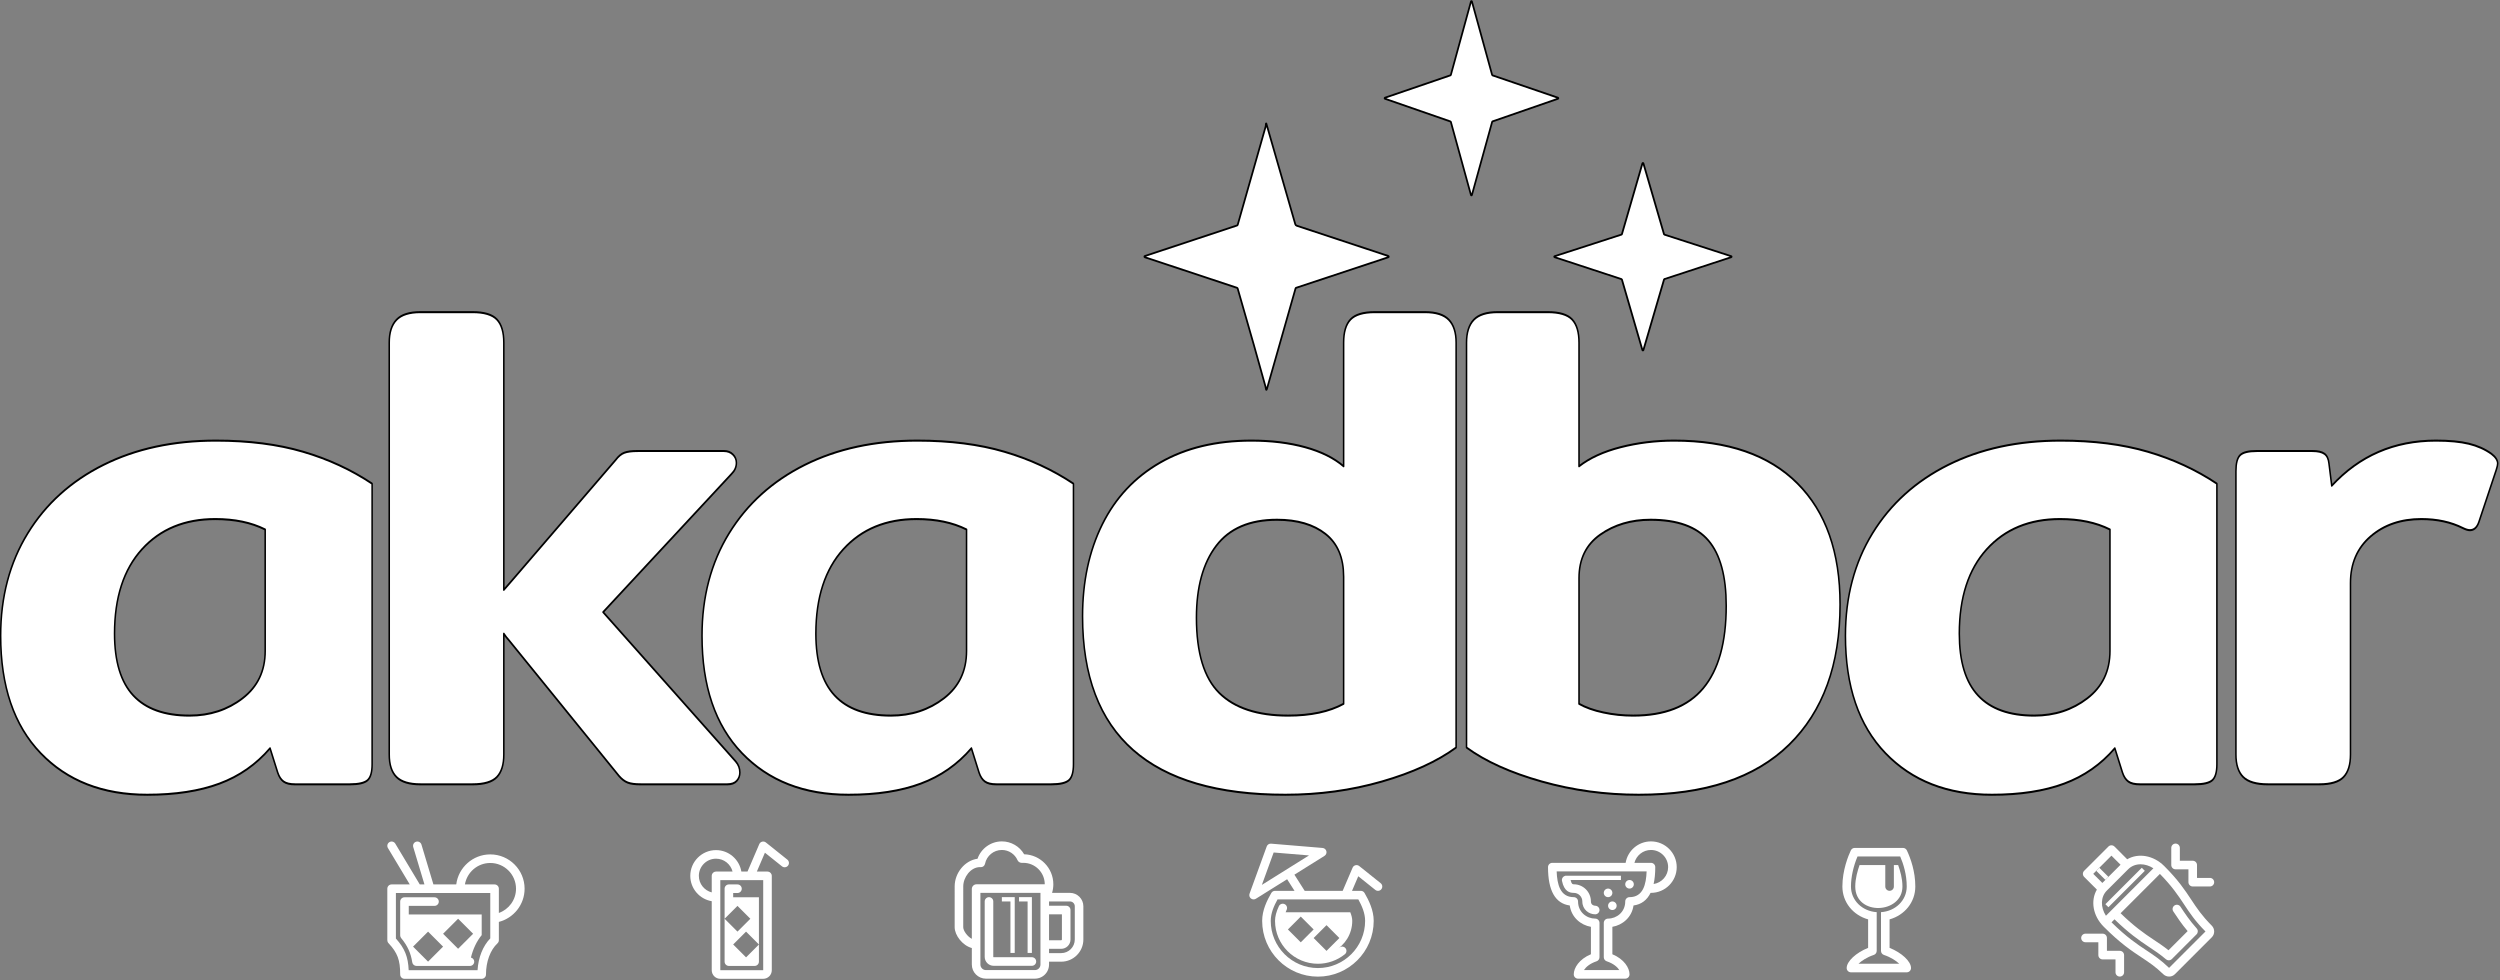 <svg xmlns="http://www.w3.org/2000/svg" xmlns:xlink="http://www.w3.org/1999/xlink" xmlns:serif="http://www.serif.com/" width="100%" height="100%" viewBox="0 0 1380 541" xml:space="preserve" style="fill-rule:evenodd;clip-rule:evenodd;stroke-linejoin:round;stroke-miterlimit:2;"><rect x="0" y="0" width="1380" height="541" fill="#808080" stroke="none"/>    <g transform="matrix(1,0,0,1,-106.656,-1005.91)">        <g transform="matrix(2.368,0,0,2.368,188.345,784.813)">            <path d="M142.413,302.536L142.413,313.536L139.413,310.536L136.413,313.536L139.413,316.536L142.413,313.536L142.413,317.536C142.413,318.089 141.965,318.536 141.413,318.536L135.413,318.536C134.86,318.536 134.413,318.089 134.413,317.536L134.413,307.536L137.413,310.536L140.413,307.536L137.413,304.536L134.413,307.536L134.413,300.536C134.413,299.983 134.86,299.536 135.413,299.536L137.413,299.536C137.965,299.536 138.413,299.983 138.413,300.536C138.413,301.089 137.965,301.536 137.413,301.536L136.413,301.536L136.413,302.536L142.413,302.536ZM143.413,319.536L133.413,319.536L133.413,298.536L143.413,298.536L143.413,319.536ZM131.492,297.153C131.441,297.274 131.413,297.407 131.413,297.547L131.413,301.395C129.692,300.947 128.412,299.396 128.412,297.536C128.412,295.33 130.207,293.536 132.413,293.536C134.271,293.536 135.823,294.816 136.271,296.536L132.423,296.536C132.004,296.536 131.645,296.791 131.492,297.153ZM149.038,293.755L144.038,289.755C143.792,289.561 143.47,289.489 143.169,289.566C142.867,289.642 142.617,289.855 142.494,290.143L139.753,296.536L138.322,296.536C137.844,293.703 135.379,291.536 132.413,291.536C129.104,291.536 126.413,294.228 126.413,297.536C126.413,300.504 128.578,302.968 131.413,303.446L131.413,319.536C131.413,320.641 132.308,321.536 133.413,321.536L143.413,321.536C144.517,321.536 145.413,320.641 145.413,319.536L145.413,297.547C145.413,297.407 145.384,297.274 145.333,297.153C145.18,296.791 144.821,296.536 144.402,296.536L141.929,296.536L143.814,292.138L147.788,295.317C148.22,295.663 148.848,295.591 149.194,295.161C149.539,294.729 149.468,294.101 149.038,293.755Z" style="fill:white;fill-rule:nonzero;"></path>        </g>        <g transform="matrix(2.368,0,0,2.368,-264.187,784.287)">            <path d="M271.893,299.758L264.982,299.758C265.461,296.925 267.926,294.758 270.893,294.758C274.201,294.758 276.893,297.449 276.893,300.758C276.893,303.364 275.219,305.581 272.893,306.408L272.893,300.758C272.893,300.205 272.444,299.758 271.893,299.758ZM270.893,312.338C269.17,314.117 268.116,316.76 267.924,319.758L251.873,319.758C251.743,316.607 250.947,314.669 248.893,312.371L248.893,301.758L270.893,301.758L270.893,312.338ZM278.893,300.758C278.893,296.347 275.304,292.758 270.893,292.758C266.82,292.758 263.457,295.818 262.962,299.758L257.637,299.758L254.851,290.471C254.691,289.941 254.136,289.645 253.605,289.8C253.076,289.959 252.775,290.517 252.935,291.045L255.549,299.758L254.459,299.758L248.75,290.243C248.466,289.77 247.852,289.617 247.378,289.9C246.904,290.185 246.751,290.799 247.035,291.272L252.126,299.758L247.893,299.758C247.34,299.758 246.893,300.205 246.893,300.758L246.893,312.758C246.893,313.01 246.987,313.253 247.159,313.438C249.279,315.725 249.893,317.366 249.893,320.758C249.893,321.311 250.34,321.758 250.893,321.758L268.893,321.758C269.444,321.758 269.893,321.311 269.893,320.758C269.893,317.765 270.895,315.048 272.572,313.491C272.776,313.302 272.893,313.036 272.893,312.758L272.893,308.494C276.337,307.603 278.893,304.478 278.893,300.758Z" style="fill:white;fill-rule:nonzero;"></path>        </g>        <g transform="matrix(2.368,0,0,2.368,-264.187,784.287)">            <path d="M263.393,314.758L259.893,311.258L263.393,307.758L266.893,311.258L263.393,314.758ZM252.893,314.258L256.393,310.758L259.893,314.258L256.393,317.758L252.893,314.258ZM251.893,306.758L251.893,304.758L257.893,304.758C258.444,304.758 258.893,304.311 258.893,303.758C258.893,303.205 258.444,302.758 257.893,302.758L250.893,302.758C250.34,302.758 249.893,303.205 249.893,303.758L249.893,311.631C249.893,311.863 249.973,312.088 250.121,312.268C251.605,314.067 252.378,315.754 252.703,317.907C252.777,318.396 253.197,318.758 253.692,318.758L266.154,318.758C266.706,318.758 267.154,318.311 267.154,317.758C267.154,317.286 266.821,316.909 266.383,316.804C266.872,314.807 267.712,313.008 268.893,311.577L268.893,306.758L251.893,306.758Z" style="fill:white;fill-rule:nonzero;"></path>        </g>        <g transform="matrix(2.368,0,0,2.368,472.345,1117.86)">            <path d="M337.78,167.723L338.48,167.022C341.743,170.197 344.2,171.925 346.432,173.401C347.787,174.297 349.068,175.143 350.485,176.346C350.673,176.505 350.903,176.584 351.133,176.584C351.39,176.584 351.646,176.485 351.84,176.291L357.604,170.526C357.979,170.151 357.995,169.549 357.641,169.153C355.971,167.284 354.894,165.654 353.85,164.077C353.545,163.617 352.925,163.489 352.465,163.795C352.004,164.1 351.878,164.72 352.183,165.18C353.132,166.616 354.11,168.095 355.528,169.772L351.066,174.235C349.828,173.249 348.666,172.48 347.535,171.733C345.39,170.313 343.027,168.653 339.895,165.608L349.063,156.44C351.898,159.334 353.322,161.468 354.685,163.526C356.016,165.539 357.274,167.441 359.686,169.859L351.199,178.345C349.266,176.473 347.62,175.386 345.879,174.234C343.739,172.819 341.313,171.202 337.78,167.723ZM336.693,160.325L341.666,155.353C342.443,154.575 343.471,154.195 344.562,154.195C345.552,154.195 346.593,154.515 347.546,155.129L336.479,166.195C335.194,164.194 335.211,161.807 336.693,160.325ZM337.766,152.182L339.887,154.303L335.645,158.546L333.522,156.424L337.766,152.182ZM356.353,162.422C354.866,160.179 353.332,157.858 350.058,154.596C347.536,152.082 344.007,151.518 341.438,153.027L338.473,150.06C338.285,149.873 338.031,149.768 337.766,149.768C337.499,149.768 337.245,149.873 337.058,150.06L331.401,155.717C331.214,155.905 331.107,156.159 331.107,156.424C331.107,156.689 331.214,156.943 331.401,157.131L334.368,160.098C332.859,162.667 333.424,166.198 335.941,168.724C339.856,172.649 342.47,174.378 344.777,175.903C346.52,177.055 348.024,178.05 349.836,179.809C350.22,180.183 350.72,180.37 351.215,180.37C351.703,180.37 352.187,180.188 352.55,179.822L361.162,171.209C361.516,170.857 361.716,170.363 361.712,169.853C361.708,169.337 361.506,168.851 361.141,168.486C358.845,166.19 357.633,164.36 356.353,162.422Z" style="fill:white;fill-rule:nonzero;"></path>        </g>        <g transform="matrix(2.368,0,0,2.368,472.345,1117.86)">            <path d="M345.543,155.717L344.836,155.01L336.351,163.495L337.058,164.203L345.543,155.717Z" style="fill:white;fill-rule:nonzero;"></path>        </g>        <g transform="matrix(2.368,0,0,2.368,472.345,1117.86)">            <path d="M337.058,157.131L334.937,155.01L334.229,155.717L336.351,157.838L337.058,157.131Z" style="fill:white;fill-rule:nonzero;"></path>        </g>        <g transform="matrix(2.368,0,0,2.368,472.345,1117.86)">            <path d="M339.712,174.37L336.712,174.37L336.712,171.37C336.712,170.818 336.266,170.37 335.712,170.37L331.712,170.37C331.16,170.37 330.712,170.818 330.712,171.37C330.712,171.922 331.16,172.37 331.712,172.37L334.712,172.37L334.712,175.37C334.712,175.922 335.16,176.37 335.712,176.37L338.712,176.37L338.712,179.37C338.712,179.922 339.16,180.37 339.712,180.37C340.266,180.37 340.712,179.922 340.712,179.37L340.712,175.37C340.712,174.818 340.266,174.37 339.712,174.37Z" style="fill:white;fill-rule:nonzero;"></path>        </g>        <g transform="matrix(2.368,0,0,2.368,472.345,1117.86)">            <path d="M352.712,155.37L355.712,155.37L355.712,158.37C355.712,158.922 356.16,159.37 356.712,159.37L360.712,159.37C361.266,159.37 361.712,158.922 361.712,158.37C361.712,157.818 361.266,157.37 360.712,157.37L357.712,157.37L357.712,154.37C357.712,153.818 357.266,153.37 356.712,153.37L353.712,153.37L353.712,150.37C353.712,149.818 353.266,149.37 352.712,149.37C352.16,149.37 351.712,149.818 351.712,150.37L351.712,154.37C351.712,154.922 352.16,155.37 352.712,155.37Z" style="fill:white;fill-rule:nonzero;"></path>        </g>        <g transform="matrix(2.368,0,0,2.368,263.17,1380.65)">            <path d="M318.76,42.883L314.902,42.883C315.35,41.163 316.901,39.883 318.76,39.883C320.966,39.883 322.76,41.678 322.76,43.883C322.76,45.879 321.286,47.523 319.373,47.821C319.628,46.693 319.76,45.385 319.76,43.883C319.76,43.331 319.313,42.883 318.76,42.883ZM313.76,50.883C313.208,50.883 312.76,51.331 312.76,51.883C312.76,54.387 310.727,55.883 308.76,55.883C308.208,55.883 307.76,56.331 307.76,56.883L307.76,64.883C307.76,65.314 308.035,65.696 308.443,65.832C310.028,66.36 310.935,67.186 311.388,67.883L303.133,67.883C303.585,67.186 304.492,66.36 306.076,65.832C306.484,65.696 306.76,65.314 306.76,64.883L306.76,56.883C306.76,56.331 306.313,55.883 305.76,55.883C303.794,55.883 301.76,54.387 301.76,51.883C301.76,51.331 301.313,50.883 300.76,50.883C297.573,50.883 296.884,47.861 296.776,44.883L317.743,44.883C317.637,47.861 316.946,50.883 313.76,50.883ZM318.76,37.883C315.793,37.883 313.328,40.05 312.851,42.883L295.76,42.883C295.208,42.883 294.76,43.331 294.76,43.883C294.76,49.369 296.463,52.371 299.826,52.823C300.229,55.616 302.413,57.399 304.76,57.798L304.76,64.19C302.018,65.335 300.76,67.372 300.76,68.883C300.76,69.436 301.208,69.883 301.76,69.883L312.76,69.883C313.313,69.883 313.76,69.436 313.76,68.883C313.76,67.372 312.503,65.335 309.76,64.19L309.76,57.798C312.106,57.399 314.29,55.616 314.693,52.823C316.504,52.58 317.829,51.59 318.671,49.879C318.701,49.879 318.729,49.883 318.76,49.883C322.068,49.883 324.76,47.192 324.76,43.883C324.76,40.575 322.068,37.883 318.76,37.883Z" style="fill:white;fill-rule:nonzero;"></path>        </g>        <g transform="matrix(2.368,0,0,2.368,263.17,1380.65)">            <path d="M314.76,47.883C314.76,47.331 314.313,46.883 313.76,46.883C313.208,46.883 312.76,47.331 312.76,47.883C312.76,48.436 313.208,48.883 313.76,48.883C314.313,48.883 314.76,48.436 314.76,47.883Z" style="fill:white;fill-rule:nonzero;"></path>        </g>        <g transform="matrix(2.368,0,0,2.368,263.17,1380.65)">            <path d="M309.76,49.883C309.76,49.331 309.313,48.883 308.76,48.883C308.208,48.883 307.76,49.331 307.76,49.883C307.76,50.436 308.208,50.883 308.76,50.883C309.313,50.883 309.76,50.436 309.76,49.883Z" style="fill:white;fill-rule:nonzero;"></path>        </g>        <g transform="matrix(2.368,0,0,2.368,263.17,1380.65)">            <path d="M309.76,51.883C309.208,51.883 308.76,52.331 308.76,52.883C308.76,53.436 309.208,53.883 309.76,53.883C310.313,53.883 310.76,53.436 310.76,52.883C310.76,52.331 310.313,51.883 309.76,51.883Z" style="fill:white;fill-rule:nonzero;"></path>        </g>        <g transform="matrix(2.368,0,0,2.368,263.17,1380.65)">            <path d="M298.76,45.919C298.241,46.046 297.908,46.555 298.016,47.083C298.527,49.593 299.827,49.883 300.76,49.883C301.863,49.883 302.76,50.78 302.76,51.883C302.76,53.761 304.285,54.883 305.76,54.883C306.313,54.883 306.76,54.436 306.76,53.883C306.76,53.331 306.313,52.883 305.76,52.883C305.414,52.883 304.76,52.674 304.76,51.883C304.76,49.678 302.966,47.883 300.76,47.883C300.5,47.883 300.253,47.87 300.022,46.883L311.76,46.883L311.76,45.883L298.76,45.883L298.76,45.919Z" style="fill:white;fill-rule:nonzero;"></path>        </g>        <g transform="matrix(2.368,0,0,2.368,784.321,991.985)">            <path d="M146.299,212.536C146.299,210.636 146.858,208.83 147.299,207.536L153.299,207.536L153.299,212.536C153.299,213.089 153.747,213.536 154.299,213.536C154.852,213.536 155.299,213.089 155.299,212.536L155.299,207.536L156.299,207.536C156.786,208.935 157.299,210.659 157.299,212.536C157.299,218.945 146.299,219.479 146.299,212.536ZM156.549,230.536L147.055,230.536C147.776,229.854 148.991,229.026 150.616,228.484C151.024,228.349 151.299,227.967 151.299,227.536L151.299,218.514C147.897,218.285 145.299,215.745 145.299,212.536C145.299,210.359 145.863,207.787 146.822,205.536L156.778,205.536C157.523,207.268 158.299,209.741 158.299,212.536C158.299,215.745 155.701,218.285 152.299,218.514L152.299,227.536C152.299,227.967 152.575,228.349 152.983,228.484C154.612,229.027 155.829,229.858 156.549,230.536ZM154.299,226.837L154.299,220.195C157.808,219.213 160.299,216.2 160.299,212.536C160.299,209.046 159.228,206.028 158.33,204.112C158.166,203.761 157.812,203.536 157.424,203.536L146.174,203.536C145.787,203.536 145.434,203.761 145.269,204.112C144.677,205.375 143.299,208.725 143.299,212.536C143.299,216.2 145.79,219.213 149.299,220.195L149.299,226.837C146.487,227.957 144.299,229.977 144.299,231.536C144.299,232.089 144.747,232.536 145.299,232.536L158.299,232.536C158.852,232.536 159.299,232.089 159.299,231.536C159.299,229.977 157.112,227.957 154.299,226.837Z" style="fill:white;fill-rule:nonzero;"></path>        </g>        <g transform="matrix(2.368,0,0,2.368,539.877,1380.65)">            <path d="M50.593,50.883L53.593,50.883L53.593,63.883L52.593,63.883L52.593,51.883L50.593,51.883L50.593,50.883ZM56.593,51.883L54.593,51.883L54.593,50.883L57.593,50.883L57.593,63.883L56.593,63.883L56.593,51.883ZM58.593,65.883C58.593,66.436 58.146,66.883 57.593,66.883L48.677,66.883C47.528,66.883 46.593,65.949 46.593,64.8L46.593,51.883C46.593,51.331 47.041,50.883 47.593,50.883C48.146,50.883 48.593,51.331 48.593,51.883L48.593,64.8C48.593,64.846 48.631,64.883 48.677,64.883L57.593,64.883C58.146,64.883 58.593,65.331 58.593,65.883ZM59.593,66.592C59.593,67.304 59.014,67.883 58.302,67.883L46.885,67.883C46.173,67.883 45.593,67.304 45.593,66.592L45.593,49.883L59.593,49.883L59.593,66.592ZM61.593,60.925L61.593,54.883L64.593,54.883L64.593,60.758C64.593,60.849 64.517,60.925 64.427,60.925L61.593,60.925ZM44.687,47.883C44.083,47.883 43.593,48.373 43.593,48.977L43.593,60.6C42.507,60.024 41.591,58.691 41.591,57.884L41.593,48.383C41.593,46.259 43.304,43.883 45.499,43.877C45.538,43.883 45.624,43.892 45.664,43.893C46.15,43.918 46.577,43.568 46.673,43.091C47.047,41.232 48.696,39.883 50.593,39.883C52.189,39.883 53.63,40.832 54.264,42.3C54.432,42.689 54.904,42.915 55.333,42.896C55.419,42.89 55.505,42.883 55.593,42.883C58.35,42.883 60.593,45.126 60.593,47.883L44.687,47.883ZM64.427,63.925L61.593,63.925L61.593,62.925L64.427,62.925C65.622,62.925 66.593,61.953 66.593,60.758L66.593,53.883C66.593,53.331 66.146,52.883 65.593,52.883L61.593,52.883L61.593,51.883L66.468,51.883C67.088,51.883 67.593,52.388 67.593,53.008L67.593,60.758C67.593,62.504 66.173,63.925 64.427,63.925ZM66.468,49.883L62.298,49.883C62.488,49.249 62.593,48.579 62.593,47.883C62.593,44.089 59.558,40.99 55.788,40.886C54.726,39.042 52.754,37.883 50.593,37.883C48.016,37.883 45.744,39.543 44.921,41.928C42.014,42.315 39.593,45.166 39.593,48.383L39.591,57.883C39.591,59.78 41.423,62.153 43.593,62.745L43.593,66.592C43.593,68.41 45.067,69.883 46.885,69.883L58.302,69.883C58.983,69.883 59.617,69.676 60.142,69.321C61.018,68.729 61.593,67.728 61.593,66.592L61.593,65.925L64.427,65.925C67.275,65.925 69.593,63.607 69.593,60.758L69.593,53.008C69.593,51.285 68.191,49.883 66.468,49.883Z" style="fill:white;fill-rule:nonzero;"></path>        </g>        <g transform="matrix(2.368,0,0,2.368,13.14,890.261)">            <path d="M346.712,274.5C340.646,274.5 335.712,269.565 335.712,263.5C335.712,261.697 336.472,259.983 337.294,258.5L356.13,258.5C356.952,259.983 357.712,261.697 357.712,263.5C357.712,269.565 352.777,274.5 346.712,274.5ZM336.391,247.56L344.631,248.246L333.644,255.113L336.391,247.56ZM361.337,254.719L356.337,250.719C356.093,250.523 355.771,250.453 355.469,250.529C355.166,250.605 354.916,250.818 354.793,251.105L352.481,256.5L343.625,256.5L341.228,252.732L348.243,248.348C348.607,248.119 348.785,247.683 348.685,247.265C348.582,246.846 348.225,246.539 347.795,246.503L335.795,245.503C335.332,245.463 334.927,245.734 334.772,246.158L330.772,257.158C330.626,257.56 330.751,258.009 331.083,258.278C331.266,258.425 331.488,258.5 331.712,258.5C331.896,258.5 332.08,258.449 332.243,258.348L339.531,253.793L341.254,256.5L336.712,256.5C336.355,256.5 336.026,256.689 335.847,256.998C334.853,258.714 333.712,261.004 333.712,263.5C333.712,270.668 339.544,276.5 346.712,276.5C353.88,276.5 359.712,270.668 359.712,263.5C359.712,261.004 358.572,258.714 357.577,256.998C357.398,256.689 357.068,256.5 356.712,256.5L354.657,256.5L356.113,253.102L360.087,256.28C360.52,256.628 361.147,256.556 361.493,256.124C361.839,255.693 361.768,255.063 361.337,254.719Z" style="fill:white;fill-rule:nonzero;"></path>        </g>        <g transform="matrix(2.368,0,0,2.368,13.14,890.261)">            <path d="M348.712,270.5L345.712,267.5L348.712,264.5L351.712,267.5L348.712,270.5ZM349.156,271.114C349.355,271.051 349.55,270.979 349.742,270.9C349.55,270.979 349.354,271.051 349.156,271.114ZM348.43,271.31C348.624,271.267 348.815,271.218 349.004,271.161C348.815,271.218 348.624,271.268 348.43,271.31ZM347.67,271.437C347.864,271.414 348.058,271.386 348.247,271.349C348.057,271.386 347.864,271.414 347.67,271.437ZM346.712,271.5C346.972,271.5 347.228,271.485 347.48,271.461C347.227,271.485 346.971,271.5 346.712,271.5ZM349.86,270.853C350.064,270.765 350.263,270.668 350.458,270.564C350.262,270.669 350.063,270.765 349.86,270.853ZM338.784,262.811C338.774,262.864 338.761,262.919 338.754,262.972C338.761,262.92 338.774,262.864 338.784,262.811ZM338.925,262.215C338.906,262.276 338.889,262.337 338.872,262.397C338.888,262.338 338.906,262.276 338.925,262.215ZM339.132,261.602C339.113,261.65 339.097,261.698 339.079,261.748C339.097,261.698 339.113,261.651 339.132,261.602ZM342.712,262.5L345.712,265.5L342.712,268.5L339.712,265.5L342.712,262.5ZM339.176,261.5C339.251,261.313 339.327,261.124 339.422,260.923C339.655,260.423 339.438,259.828 338.938,259.594C338.436,259.36 337.843,259.577 337.609,260.076C337.005,261.367 336.712,262.487 336.712,263.5C336.712,269.014 341.198,273.5 346.712,273.5C348.989,273.5 351.219,272.711 352.991,271.278C353.422,270.931 353.487,270.301 353.14,269.871C352.793,269.443 352.165,269.375 351.734,269.723C351.355,270.028 350.955,270.295 350.538,270.523C353.022,269.165 354.712,266.526 354.712,263.5C354.712,262.862 354.526,262.174 354.255,261.5L339.176,261.5Z" style="fill:white;fill-rule:nonzero;"></path>        </g>        <g transform="matrix(1.445,0,0,1.912,-2149.81,-2934.9)">            <path d="M1617.79,2290.54C1600.81,2290.54 1587.24,2286.53 1577.07,2278.51C1566.9,2270.49 1561.82,2259.2 1561.82,2244.63C1561.82,2233.41 1565.27,2223.55 1572.17,2215.06C1579.06,2206.57 1588.7,2199.99 1601.08,2195.31C1613.45,2190.64 1627.78,2188.3 1644.04,2188.3C1656.6,2188.3 1667.69,2189.37 1677.33,2191.51C1686.97,2193.64 1695.76,2196.72 1703.72,2200.73L1703.72,2281.72C1703.72,2283.99 1703.14,2285.53 1702,2286.33C1700.85,2287.13 1698.59,2287.53 1695.23,2287.53L1674.28,2287.53C1672.33,2287.53 1670.88,2287.27 1669.9,2286.73C1668.93,2286.2 1668.18,2285.33 1667.65,2284.13L1664.73,2277.11C1659.43,2281.79 1652.97,2285.2 1645.37,2287.33C1637.77,2289.47 1628.57,2290.54 1617.79,2290.54ZM1633.96,2267.69C1641.74,2267.69 1648.51,2266.02 1654.25,2262.68C1660,2259.33 1662.87,2254.79 1662.87,2249.04L1662.87,2213.96C1657.57,2211.95 1651.2,2210.95 1643.78,2210.95C1632.11,2210.95 1622.78,2213.86 1615.8,2219.67C1608.81,2225.49 1605.32,2233.61 1605.32,2244.03C1605.32,2252.05 1607.71,2258 1612.48,2261.87C1617.26,2265.75 1624.42,2267.69 1633.96,2267.69Z" style="fill:white;fill-rule:nonzero;stroke:black;stroke-width:0.59px;"></path>        </g>        <g transform="matrix(1.445,0,0,1.912,-2179.45,-2934.9)">            <path d="M1863.12,2280.92C1864.18,2281.85 1864.71,2282.92 1864.71,2284.13C1864.71,2285.06 1864.32,2285.86 1863.52,2286.53C1862.73,2287.2 1861.53,2287.53 1859.94,2287.53L1826.79,2287.53C1824.66,2287.53 1823.03,2287.37 1821.88,2287.03C1820.73,2286.7 1819.62,2286.06 1818.56,2285.13L1776.39,2245.84C1775.86,2245.43 1775.24,2244.83 1774.54,2244.03L1774.54,2278.91C1774.54,2281.85 1773.65,2284.03 1771.88,2285.43C1770.12,2286.83 1767.02,2287.53 1762.6,2287.53L1742.71,2287.53C1738.47,2287.53 1735.41,2286.83 1733.56,2285.43C1731.7,2284.03 1730.77,2281.85 1730.77,2278.91L1730.77,2160.03C1730.77,2157.09 1731.7,2154.88 1733.56,2153.41C1735.41,2151.94 1738.47,2151.21 1742.71,2151.21L1762.6,2151.21C1767.02,2151.21 1770.12,2151.91 1771.88,2153.31C1773.65,2154.72 1774.54,2156.96 1774.54,2160.03L1774.54,2231.4L1776.39,2229.8L1817.24,2193.91C1818.3,2192.84 1819.4,2192.14 1820.55,2191.81C1821.7,2191.47 1823.43,2191.3 1825.73,2191.3L1858.61,2191.3C1860.03,2191.3 1861.18,2191.64 1862.06,2192.31C1862.95,2192.97 1863.39,2193.78 1863.39,2194.71C1863.39,2195.91 1862.77,2196.99 1861.53,2197.92L1812.46,2237.82L1863.12,2280.92Z" style="fill:white;fill-rule:nonzero;stroke:black;stroke-width:0.59px;"></path>        </g>        <g transform="matrix(1.445,0,0,1.912,-2196.13,-2934.9)">            <path d="M1917.76,2290.54C1900.79,2290.54 1887.21,2286.53 1877.05,2278.51C1866.88,2270.49 1861.8,2259.2 1861.8,2244.63C1861.8,2233.41 1865.25,2223.55 1872.14,2215.06C1879.04,2206.57 1888.67,2199.99 1901.05,2195.31C1913.43,2190.64 1927.75,2188.3 1944.02,2188.3C1956.57,2188.3 1967.67,2189.37 1977.3,2191.51C1986.94,2193.64 1995.74,2196.72 2003.69,2200.73L2003.69,2281.72C2003.69,2283.99 2003.12,2285.53 2001.97,2286.33C2000.82,2287.13 1998.57,2287.53 1995.21,2287.53L1974.25,2287.53C1972.31,2287.53 1970.85,2287.27 1969.88,2286.73C1968.9,2286.2 1968.15,2285.33 1967.62,2284.13L1964.71,2277.11C1959.4,2281.79 1952.95,2285.2 1945.34,2287.33C1937.74,2289.47 1928.55,2290.54 1917.76,2290.54ZM1933.94,2267.69C1941.72,2267.69 1948.48,2266.02 1954.23,2262.68C1959.98,2259.33 1962.85,2254.79 1962.85,2249.04L1962.85,2213.96C1957.55,2211.95 1951.18,2210.95 1943.75,2210.95C1932.08,2210.95 1922.76,2213.86 1915.77,2219.67C1908.79,2225.49 1905.29,2233.61 1905.29,2244.03C1905.29,2252.05 1907.68,2258 1912.46,2261.87C1917.23,2265.75 1924.39,2267.69 1933.94,2267.69Z" style="fill:white;fill-rule:nonzero;stroke:black;stroke-width:0.59px;"></path>        </g>        <g transform="matrix(1.445,0,0,1.912,-2222.53,-2934.9)">            <path d="M2102.89,2290.54C2051.26,2290.54 2025.44,2273.37 2025.44,2239.02C2025.44,2228.99 2027.96,2220.14 2033,2212.45C2038.04,2204.77 2045.42,2198.82 2055.15,2194.61C2064.87,2190.4 2076.46,2188.3 2089.89,2188.3C2097.5,2188.3 2104.35,2188.93 2110.45,2190.2C2116.55,2191.47 2121.46,2193.31 2125.17,2195.72L2125.17,2160.03C2125.17,2156.96 2126.05,2154.72 2127.82,2153.31C2129.59,2151.91 2132.68,2151.21 2137.11,2151.21L2156.2,2151.21C2160.45,2151.21 2163.49,2151.94 2165.35,2153.41C2167.21,2154.88 2168.14,2157.09 2168.14,2160.03L2168.14,2276.91C2160.89,2280.92 2151.43,2284.19 2139.76,2286.73C2128.09,2289.27 2115.8,2290.54 2102.89,2290.54ZM2103.95,2267.69C2112.62,2267.69 2119.69,2266.55 2125.17,2264.28L2125.17,2227.59C2125.17,2222.11 2122.87,2218 2118.27,2215.26C2113.68,2212.52 2107.49,2211.15 2099.71,2211.15C2089.28,2211.15 2081.54,2213.66 2076.5,2218.67C2071.46,2223.68 2068.94,2230.6 2068.94,2239.42C2068.94,2249.58 2071.86,2256.83 2077.69,2261.17C2083.53,2265.51 2092.28,2267.69 2103.95,2267.69Z" style="fill:white;fill-rule:nonzero;stroke:black;stroke-width:0.59px;"></path>        </g>        <g transform="matrix(1.445,0,0,1.912,-2255.87,-2934.9)">            <path d="M2260.97,2290.54C2248.24,2290.54 2235.9,2289.27 2223.97,2286.73C2212.03,2284.19 2202.44,2280.92 2195.19,2276.91L2195.19,2160.03C2195.19,2157.09 2196.12,2154.88 2197.97,2153.41C2199.83,2151.94 2202.88,2151.21 2207.13,2151.21L2226.22,2151.21C2230.64,2151.21 2233.74,2151.91 2235.51,2153.31C2237.27,2154.72 2238.16,2156.96 2238.16,2160.03L2238.16,2195.72C2242.22,2193.31 2247.53,2191.47 2254.07,2190.2C2260.61,2188.93 2267.42,2188.3 2274.49,2188.3C2295.01,2188.3 2310.7,2192.41 2321.57,2200.63C2332.45,2208.85 2337.88,2220.51 2337.88,2235.61C2337.88,2252.99 2331.39,2266.48 2318.39,2276.11C2305.39,2285.73 2286.25,2290.54 2260.97,2290.54ZM2258.85,2267.69C2270.87,2267.69 2279.8,2265.05 2285.63,2259.77C2291.47,2254.49 2294.39,2246.57 2294.39,2236.01C2294.39,2227.46 2292.13,2221.18 2287.62,2217.17C2283.11,2213.16 2275.73,2211.15 2265.48,2211.15C2258.05,2211.15 2251.64,2212.59 2246.25,2215.46C2240.85,2218.34 2238.16,2222.51 2238.16,2227.99L2238.16,2264.28C2240.63,2265.35 2243.73,2266.18 2247.44,2266.78C2251.15,2267.39 2254.96,2267.69 2258.85,2267.69Z" style="fill:white;fill-rule:nonzero;stroke:black;stroke-width:0.59px;"></path>        </g>        <g transform="matrix(1.445,0,0,1.912,-2276.67,-2934.9)">            <path d="M2410.29,2290.54C2393.32,2290.54 2379.75,2286.53 2369.58,2278.51C2359.41,2270.49 2354.33,2259.2 2354.33,2244.63C2354.33,2233.41 2357.78,2223.55 2364.67,2215.06C2371.57,2206.57 2381.2,2199.99 2393.58,2195.31C2405.96,2190.64 2420.28,2188.3 2436.55,2188.3C2449.1,2188.3 2460.2,2189.37 2469.84,2191.51C2479.47,2193.64 2488.27,2196.72 2496.23,2200.73L2496.23,2281.72C2496.23,2283.99 2495.65,2285.53 2494.5,2286.33C2493.35,2287.13 2491.1,2287.53 2487.74,2287.53L2466.79,2287.53C2464.84,2287.53 2463.38,2287.27 2462.41,2286.73C2461.44,2286.2 2460.68,2285.33 2460.16,2284.13L2457.24,2277.11C2451.93,2281.79 2445.48,2285.2 2437.88,2287.33C2430.27,2289.47 2421.08,2290.54 2410.29,2290.54ZM2426.47,2267.69C2434.25,2267.69 2441.01,2266.02 2446.76,2262.68C2452.51,2259.33 2455.38,2254.79 2455.38,2249.04L2455.38,2213.96C2450.08,2211.95 2443.71,2210.95 2436.28,2210.95C2424.61,2210.95 2415.29,2213.86 2408.3,2219.67C2401.32,2225.49 2397.83,2233.61 2397.83,2244.03C2397.83,2252.05 2400.21,2258 2404.99,2261.87C2409.76,2265.75 2416.92,2267.69 2426.47,2267.69Z" style="fill:white;fill-rule:nonzero;stroke:black;stroke-width:0.59px;"></path>        </g>        <g transform="matrix(1.445,0,0,1.912,-2305.25,-2934.9)">            <path d="M2535.48,2287.53C2531.06,2287.53 2527.92,2286.83 2526.07,2285.43C2524.21,2284.03 2523.28,2281.85 2523.28,2278.91L2523.28,2197.12C2523.28,2194.85 2523.81,2193.31 2524.87,2192.51C2525.93,2191.7 2528.05,2191.3 2531.24,2191.3L2552.45,2191.3C2554.58,2191.3 2556.12,2191.57 2557.1,2192.11C2558.07,2192.64 2558.64,2193.58 2558.82,2194.91L2559.88,2201.33C2570.49,2192.64 2583.75,2188.3 2599.67,2188.3C2604.79,2188.3 2608.99,2188.6 2612.26,2189.2C2615.53,2189.8 2618.41,2190.77 2620.88,2192.11C2622.48,2193.04 2623.27,2193.98 2623.27,2194.91C2623.27,2195.31 2623.09,2195.91 2622.74,2196.72L2616.11,2211.75C2615.4,2213.36 2614.25,2214.16 2612.66,2214.16C2611.95,2214.16 2611.07,2213.96 2610.01,2213.56C2605.41,2211.82 2600.11,2210.95 2594.1,2210.95C2586.32,2210.95 2579.86,2212.62 2574.73,2215.96C2569.61,2219.3 2567.04,2223.78 2567.04,2229.39L2567.04,2278.91C2567.04,2281.85 2566.16,2284.03 2564.39,2285.43C2562.62,2286.83 2559.53,2287.53 2555.11,2287.53L2535.48,2287.53Z" style="fill:white;fill-rule:nonzero;stroke:black;stroke-width:0.59px;"></path>        </g>        <g transform="matrix(0.66,0,0,0.7,225.311,984.143)">            <path d="M879.3,128.47L903.54,207.88C903.715,208.448 904.157,208.894 904.72,209.07L981.39,232.99C981.524,233.034 981.636,233.135 981.7,233.27C981.853,233.603 981.763,233.82 981.43,233.92C955.69,241.993 929.953,250.043 904.22,258.07C904.003,258.138 903.833,258.311 903.77,258.53L879.9,337.55C879.48,338.937 879.163,338.913 878.95,337.48C878.857,336.867 878.737,336.303 878.59,335.79C873.363,317.763 865.627,292.05 855.38,258.65C855.28,258.337 855.077,258.133 854.77,258.04L777.65,233.92C777.506,233.876 777.394,233.764 777.35,233.62C777.25,233.313 777.387,233.103 777.76,232.99C803.453,225.017 829.13,216.993 854.79,208.92C855.103,208.82 855.31,208.613 855.41,208.3C863.23,182.613 870.98,156.923 878.66,131.23C878.913,130.39 879.01,129.557 878.95,128.73C878.983,128.517 879.1,128.43 879.3,128.47Z" style="fill:white;fill-rule:nonzero;stroke:black;stroke-width:1.47px;"></path>        </g>        <g transform="matrix(0.791,0,0,0.802,139.838,807.406)">            <path d="M1166.2,424.52L1119.54,439.61C1119.43,439.645 1119.35,439.732 1119.32,439.84L1104.88,488.47C1104.84,488.621 1104.71,488.728 1104.55,488.728C1104.39,488.728 1104.26,488.621 1104.22,488.47L1089.89,439.88C1089.86,439.772 1089.78,439.685 1089.67,439.65L1042.94,424.52C1042.8,424.476 1042.7,424.344 1042.7,424.195C1042.7,424.046 1042.8,423.914 1042.94,423.87L1089.67,408.95C1089.77,408.917 1089.86,408.834 1089.89,408.73L1104.23,359.95C1104.27,359.799 1104.4,359.692 1104.56,359.692C1104.72,359.692 1104.85,359.799 1104.89,359.95L1119.3,408.76C1119.33,408.864 1119.42,408.947 1119.52,408.98L1166.2,423.87C1166.34,423.914 1166.44,424.046 1166.44,424.195C1166.44,424.344 1166.34,424.476 1166.2,424.52Z" style="fill:white;fill-rule:nonzero;stroke:black;stroke-width:1.26px;"></path>        </g>        <g transform="matrix(0.775,0,0,0.831,62.86,707.63)">            <path d="M1166.2,424.52L1119.54,439.61C1119.43,439.645 1119.35,439.732 1119.32,439.84L1104.88,488.47C1104.84,488.621 1104.71,488.728 1104.55,488.728C1104.39,488.728 1104.26,488.621 1104.22,488.47L1089.89,439.88C1089.86,439.772 1089.78,439.685 1089.67,439.65L1042.94,424.52C1042.8,424.476 1042.7,424.344 1042.7,424.195C1042.7,424.046 1042.8,423.914 1042.94,423.87L1089.67,408.95C1089.77,408.917 1089.86,408.834 1089.89,408.73L1104.23,359.95C1104.27,359.799 1104.4,359.692 1104.56,359.692C1104.72,359.692 1104.85,359.799 1104.89,359.95L1119.3,408.76C1119.33,408.864 1119.42,408.947 1119.52,408.98L1166.2,423.87C1166.34,423.914 1166.44,424.046 1166.44,424.195C1166.44,424.344 1166.34,424.476 1166.2,424.52Z" style="fill:white;fill-rule:nonzero;stroke:black;stroke-width:1.24px;"></path>        </g>    </g></svg>